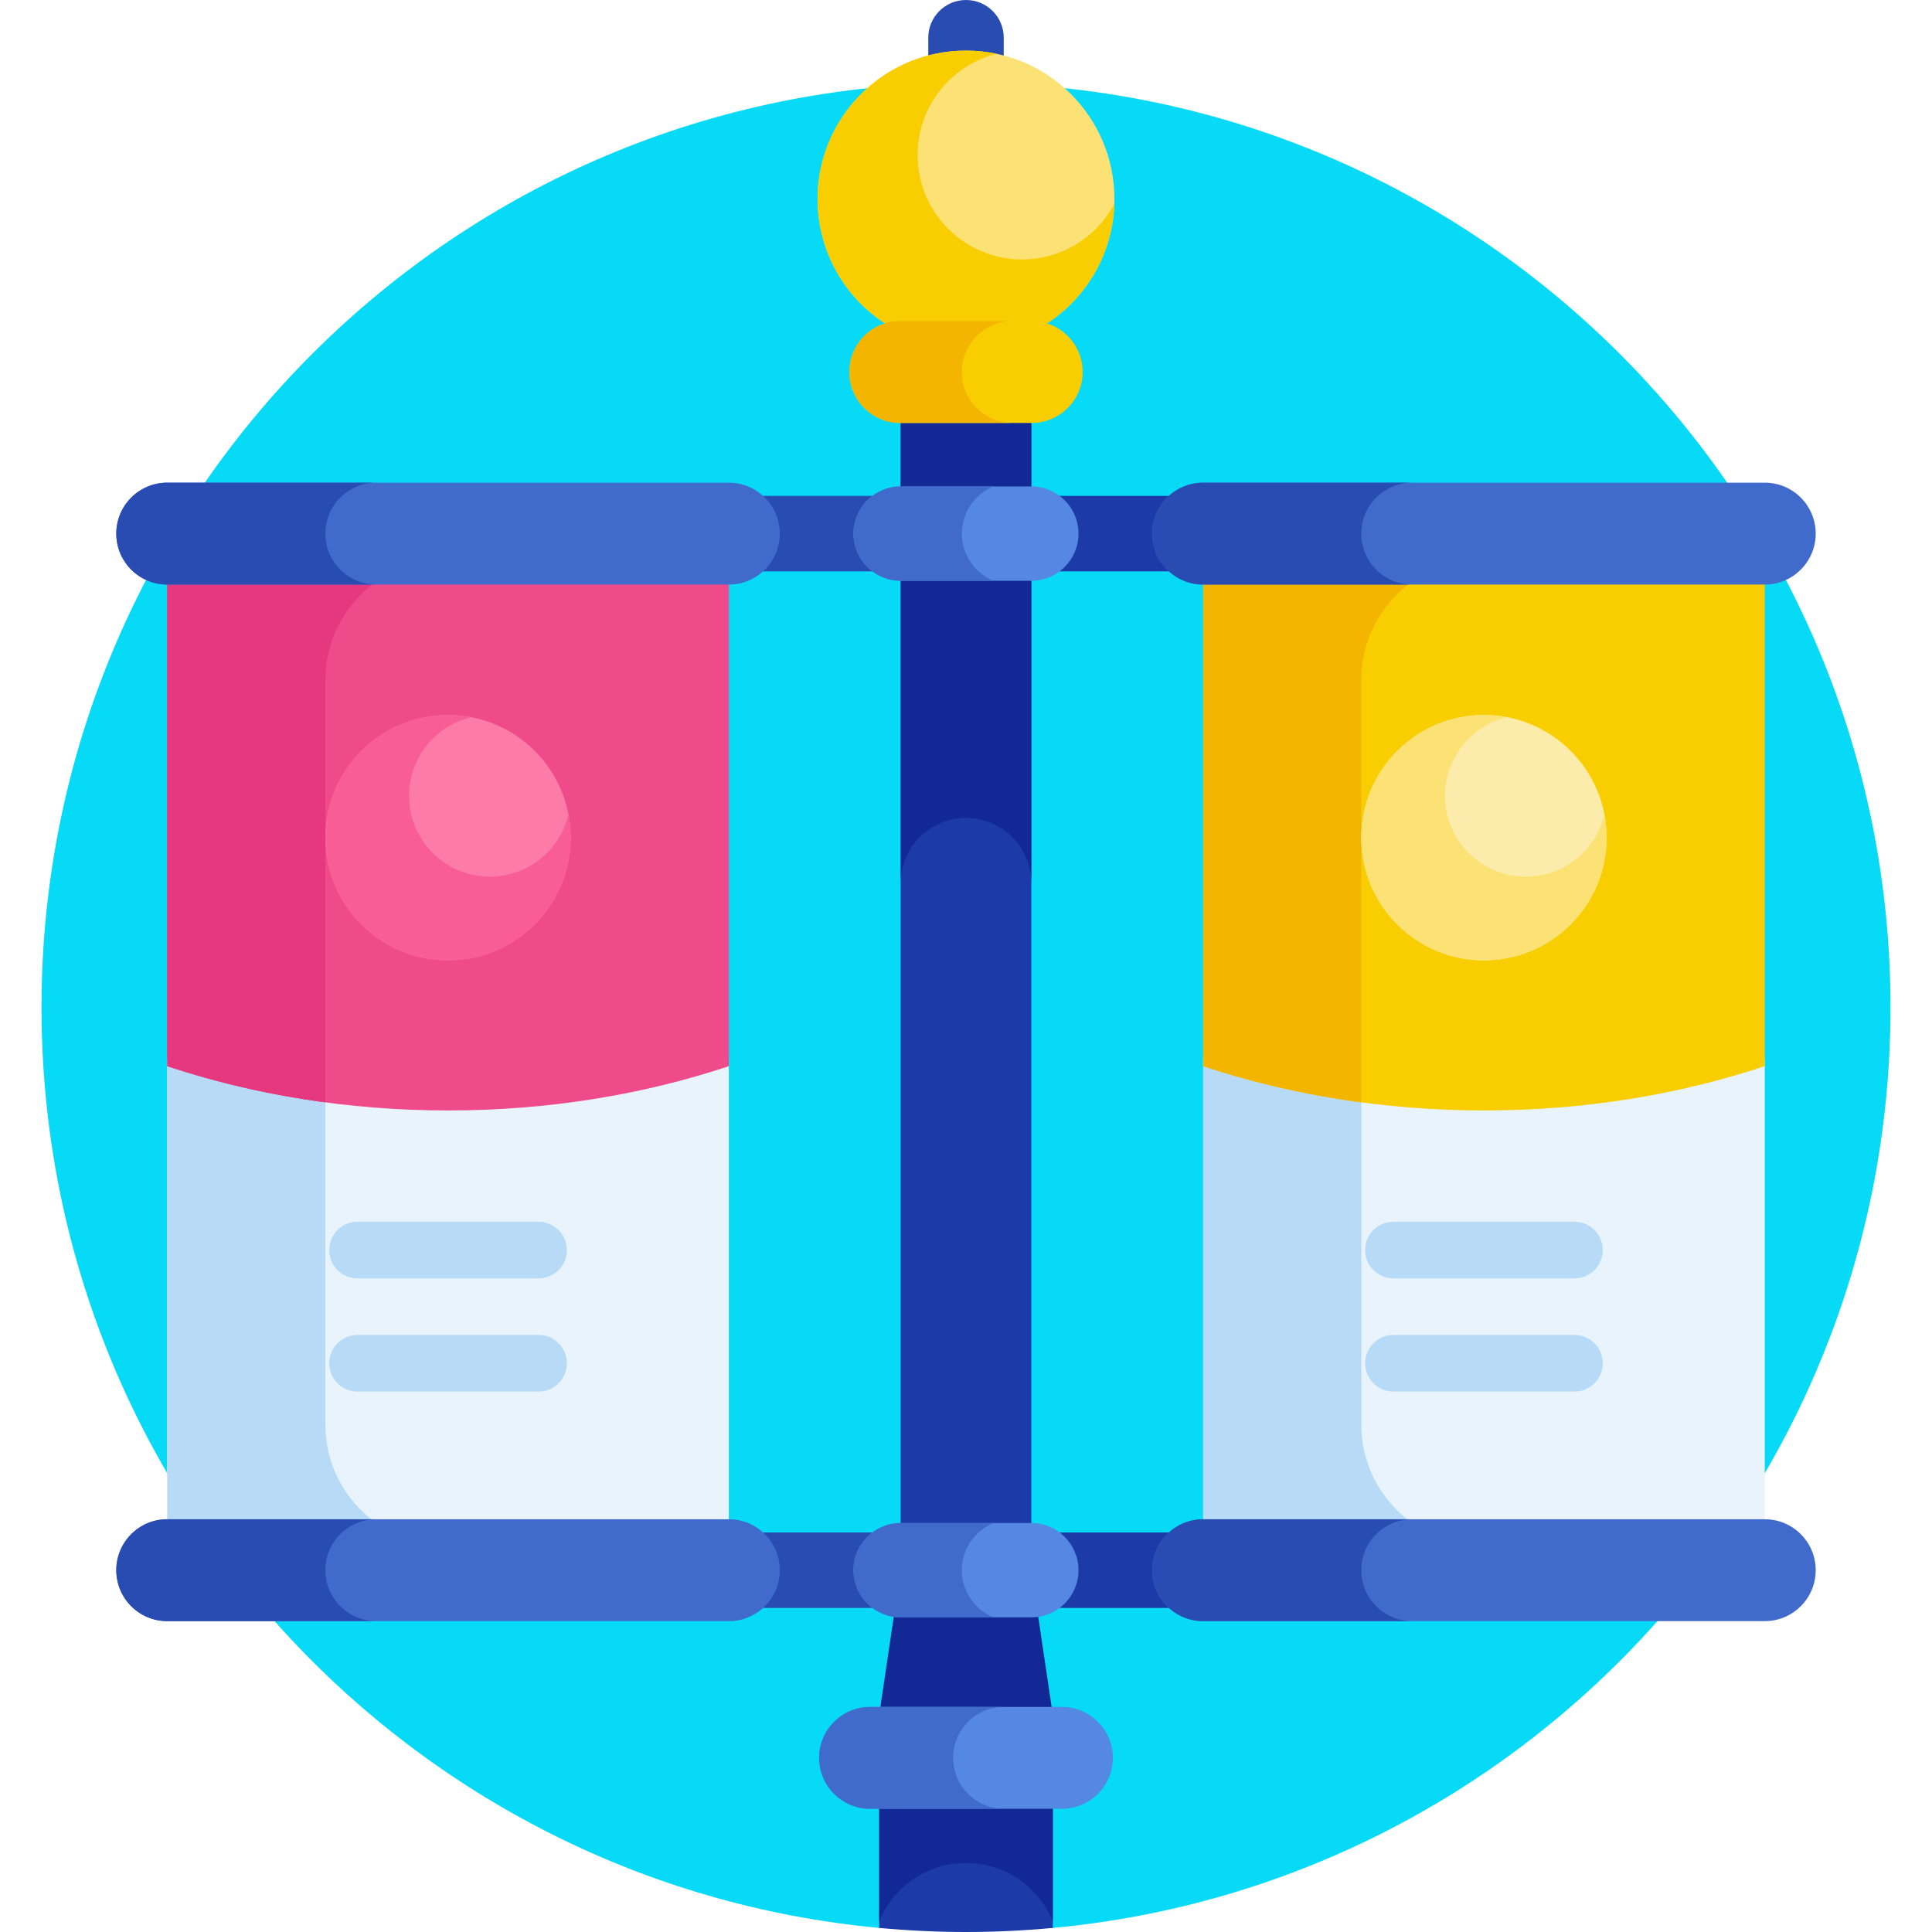 <svg xmlns="http://www.w3.org/2000/svg" width="512pt" height="512pt" viewBox="-11 0 512 512"><path fill="#06daf7" d="M245 22C109.691 22 0 131.691 0 267c0 127.55 97.477 232.32 222 243.918h46C392.523 499.32 490 394.551 490 267c0-135.309-109.691-245-245-245zm0 0"/><path fill="#284cb2" d="M245 29.664c-5.523 0-10-4.477-10-10V10c0-5.523 4.477-10 10-10s10 4.477 10 10v9.664c0 5.523-4.477 10-10 10zm0 0"/><path fill="#1d3ba8" d="M227.688 112.082h34.625v304.035h-34.625zm0 0"/><path fill="#122894" d="M227.688 112.082v121.996c0-9.562 7.75-17.312 17.312-17.312s17.313 7.75 17.313 17.312V112.082zm0 0M227.688 416.117L222 454.434h46l-5.688-38.317zm0 0"/><path fill="#fce275" d="M225.813 87.082h38.375c12.019-6.73 20.144-19.578 20.144-34.332 0-21.723-17.61-39.332-39.332-39.332s-39.332 17.61-39.332 39.332c0 14.754 8.125 27.602 20.145 34.332zm0 0"/><path fill="#f9ce00" d="M259.86 68.75c-15.282 0-27.669-12.387-27.669-27.668 0-12.945 8.891-23.809 20.899-26.828a39.414 39.414 0 0 0-8.09-.84c-21.723 0-39.336 17.61-39.336 39.332 0 14.758 8.129 27.606 20.149 34.336h38.375c11.656-6.527 19.628-18.816 20.097-33.012-4.648 8.735-13.844 14.68-24.426 14.68zm0 0"/><path fill="#1d3ba8" d="M304.293 151.414h-41.98c-5.524 0-10-4.476-10-10 0-5.52 4.476-10 10-10h41.98c5.523 0 10 4.48 10 10 0 5.524-4.477 10-10 10zm0 0"/><path fill="#284cb2" d="M227.688 151.414h-41.981c-5.523 0-10-4.476-10-10 0-5.52 4.477-10 10-10h41.98c5.524 0 10 4.48 10 10 0 5.524-4.476 10-10 10zm0 0"/><path fill="#1d3ba8" d="M304.293 426.117h-41.98c-5.524 0-10-4.476-10-10 0-5.52 4.476-10 10-10h41.98c5.523 0 10 4.48 10 10 0 5.524-4.477 10-10 10zm0 0"/><path fill="#284cb2" d="M227.688 426.117h-41.981c-5.523 0-10-4.476-10-10 0-5.52 4.477-10 10-10h41.98c5.524 0 10 4.48 10 10 0 5.524-4.476 10-10 10zm0 0"/><path fill="#e8f3fc" d="M307.848 280.547v127.898H456.68V280.547c-22.63 7.531-47.84 11.734-74.414 11.734-26.579 0-51.786-4.203-74.418-11.734zm0 0"/><g fill="#b7dbf6"><path d="M349.754 377.488v-87.355c-14.684-1.957-28.734-5.203-41.906-9.586v127.898h65.742c-13.719-3.617-23.836-16.101-23.836-30.957zm0 0"/><path d="M406.254 368.781h-47.977a7.5 7.5 0 1 1 0-15h47.977a7.5 7.5 0 1 1 0 15zm0 0M406.254 338.781h-47.977a7.5 7.5 0 1 1 0-15h47.977a7.5 7.5 0 1 1 0 15zm0 0"/></g><path fill="#f9ce00" d="M307.848 282.547c22.632 7.531 47.84 11.734 74.418 11.734s51.785-4.203 74.418-11.734V149.262H307.848zm0 0"/><path fill="#f4b500" d="M349.754 180.219c0-14.856 10.117-27.344 23.836-30.957h-65.742v133.285c13.172 4.383 27.222 7.629 41.906 9.586zm0 0"/><path fill="#fcecac" d="M414.777 221.992c0 17.957-14.554 32.512-32.511 32.512s-32.512-14.555-32.512-32.512c0-17.953 14.555-32.512 32.512-32.512s32.511 14.56 32.511 32.512zm0 0"/><path fill="#fce275" d="M393.36 232.313c-11.829 0-21.419-9.586-21.419-21.415 0-10.132 7.043-18.597 16.493-20.828-2-.382-4.059-.59-6.168-.59-17.957 0-32.512 14.555-32.512 32.512s14.555 32.512 32.512 32.512c17.953 0 32.511-14.555 32.511-32.512 0-2.11-.21-4.172-.593-6.168-2.227 9.45-10.696 16.488-20.825 16.488zm0 0"/><path fill="#406bcc" d="M456.68 154.914H307.848c-7.457 0-13.5-6.043-13.5-13.5 0-7.453 6.043-13.5 13.5-13.5H456.68c7.457 0 13.5 6.047 13.5 13.5 0 7.457-6.043 13.5-13.5 13.5zm0 0M456.68 429.617H307.848c-7.457 0-13.5-6.043-13.5-13.5s6.043-13.5 13.5-13.5H456.68c7.457 0 13.5 6.043 13.5 13.5s-6.043 13.5-13.5 13.5zm0 0"/><path fill="#284cb2" d="M349.754 141.414c0-7.453 6.043-13.5 13.5-13.5h-55.406c-7.457 0-13.5 6.047-13.5 13.5 0 7.457 6.043 13.5 13.5 13.5h55.406c-7.457 0-13.5-6.043-13.5-13.5zm0 0M349.754 416.117c0-7.457 6.043-13.5 13.5-13.5h-55.406c-7.457 0-13.5 6.043-13.5 13.5s6.043 13.5 13.5 13.5h55.406c-7.457 0-13.5-6.043-13.5-13.5zm0 0"/><path fill="#5488e2" d="M262.313 153.914h-34.625c-6.903 0-12.5-5.594-12.5-12.5 0-6.902 5.597-12.5 12.5-12.5h34.625c6.902 0 12.5 5.598 12.5 12.5 0 6.906-5.598 12.5-12.5 12.5zm0 0"/><path fill="#1d3ba8" d="M222 510.918c7.574.703 15.242 1.082 23 1.082s15.426-.379 23-1.082v-35.484h-46zm0 0"/><path fill="#122894" d="M245 493.719c10.41 0 19.316 6.41 23 15.5v-33.785h-46v33.785c3.684-9.09 12.59-15.5 23-15.5zm0 0"/><path fill="#5488e2" d="M283.918 465.848c0-7.453-6.047-13.5-13.5-13.5h-50.832c-7.457 0-13.5 6.047-13.5 13.5 0 7.457 6.043 13.5 13.5 13.5h50.832c7.453 0 13.5-6.043 13.5-13.5zm0 0"/><path fill="#406bcc" d="M241.582 465.848c0-7.453 6.047-13.5 13.5-13.5h-35.5c-7.453 0-13.5 6.047-13.5 13.5 0 7.457 6.047 13.5 13.5 13.5h35.5c-7.453 0-13.5-6.043-13.5-13.5zm0 0"/><path fill="#f9ce00" d="M275.918 98.582c0-7.453-6.047-13.5-13.5-13.5h-34.832c-7.457 0-13.5 6.047-13.5 13.5 0 7.457 6.043 13.5 13.5 13.5h34.832c7.453 0 13.5-6.043 13.5-13.5zm0 0"/><path fill="#f4b500" d="M243.895 98.582c0-7.453 6.042-13.5 13.5-13.5h-29.813c-7.453 0-13.5 6.047-13.5 13.5 0 7.457 6.047 13.5 13.5 13.5h29.813c-7.457 0-13.5-6.043-13.5-13.5zm0 0"/><path fill="#406bcc" d="M252.305 128.914h-24.618c-6.902 0-12.5 5.598-12.5 12.5 0 6.906 5.598 12.5 12.5 12.5h24.618c-4.93-2.008-8.41-6.844-8.41-12.5 0-5.652 3.48-10.488 8.41-12.5zm0 0"/><path fill="#5488e2" d="M262.313 428.617h-34.625c-6.903 0-12.5-5.597-12.5-12.5 0-6.902 5.597-12.5 12.5-12.5h34.625c6.902 0 12.5 5.598 12.5 12.5 0 6.903-5.598 12.5-12.5 12.5zm0 0"/><path fill="#406bcc" d="M252.305 403.617h-24.618c-6.902 0-12.5 5.598-12.5 12.5 0 6.903 5.598 12.5 12.5 12.5h24.618c-4.93-2.008-8.41-6.844-8.41-12.5 0-5.652 3.48-10.488 8.41-12.5zm0 0"/><path fill="#e8f3fc" d="M33.32 280.547v127.898h148.832V280.547c-22.632 7.531-47.84 11.734-74.418 11.734s-51.785-4.203-74.414-11.734zm0 0"/><path fill="#b7dbf6" d="M75.223 377.488v-87.355c-14.68-1.957-28.73-5.203-41.903-9.586v127.898H99.06c-13.72-3.617-23.836-16.101-23.836-30.957zm0 0"/><path fill="#b7dbf6" d="M131.723 368.781H83.746a7.5 7.5 0 1 1 0-15h47.977a7.5 7.5 0 1 1 0 15zm0 0M131.723 338.781H83.746a7.5 7.5 0 1 1 0-15h47.977a7.5 7.5 0 1 1 0 15zm0 0"/><path fill="#ef4a8a" d="M33.32 282.547c22.63 7.531 47.84 11.734 74.414 11.734 26.579 0 51.786-4.203 74.418-11.734V149.262H33.32zm0 0"/><path fill="#e5387f" d="M75.223 180.219c0-14.856 10.117-27.344 23.836-30.957H33.32v133.285c13.172 4.383 27.223 7.629 41.903 9.586zm0 0"/><path fill="#fc7ba7" d="M140.246 221.992c0 17.957-14.555 32.512-32.512 32.512s-32.511-14.555-32.511-32.512c0-17.953 14.554-32.512 32.511-32.512s32.512 14.56 32.512 32.512zm0 0"/><path fill="#f95d95" d="M118.832 232.313c-11.828 0-21.418-9.586-21.418-21.415 0-10.132 7.04-18.597 16.488-20.828a32.729 32.729 0 0 0-6.168-.59c-17.957 0-32.511 14.555-32.511 32.512s14.554 32.512 32.511 32.512 32.512-14.555 32.512-32.512c0-2.11-.207-4.172-.59-6.168-2.23 9.45-10.695 16.488-20.824 16.488zm0 0"/><path fill="#406bcc" d="M182.152 154.914H33.32c-7.457 0-13.5-6.043-13.5-13.5 0-7.453 6.043-13.5 13.5-13.5h148.832c7.457 0 13.5 6.047 13.5 13.5 0 7.457-6.043 13.5-13.5 13.5zm0 0M182.152 429.617H33.32c-7.457 0-13.5-6.043-13.5-13.5s6.043-13.5 13.5-13.5h148.832c7.457 0 13.5 6.043 13.5 13.5s-6.043 13.5-13.5 13.5zm0 0"/><path fill="#284cb2" d="M75.223 141.414c0-7.453 6.047-13.5 13.5-13.5H33.32c-7.457 0-13.5 6.047-13.5 13.5 0 7.457 6.043 13.5 13.5 13.5h55.403c-7.453 0-13.5-6.043-13.5-13.5zm0 0M75.223 416.117c0-7.457 6.047-13.5 13.5-13.5H33.32c-7.457 0-13.5 6.043-13.5 13.5s6.043 13.5 13.5 13.5h55.403c-7.453 0-13.5-6.043-13.5-13.5zm0 0"/></svg>